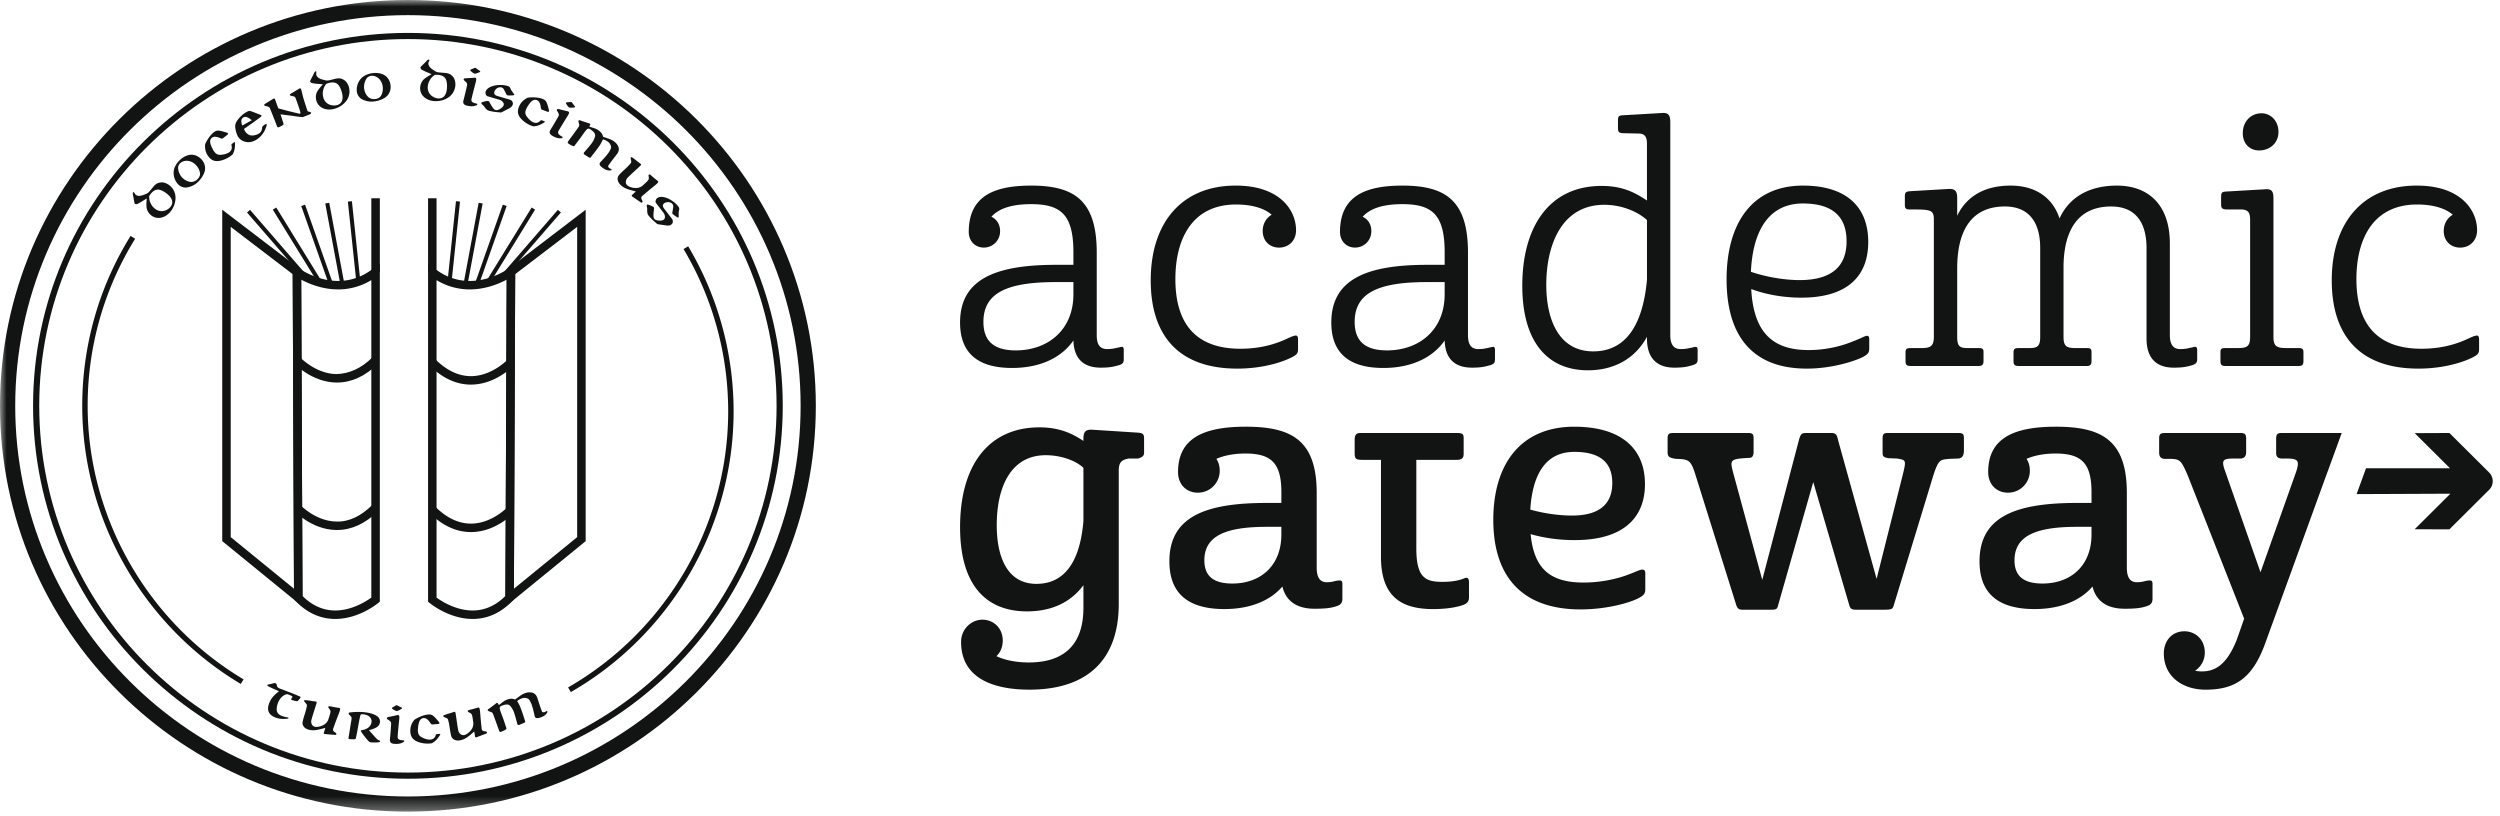 <?xml version="1.0" encoding="UTF-8"?>
<svg xmlns="http://www.w3.org/2000/svg" xmlns:xlink="http://www.w3.org/1999/xlink" width="190" height="62" viewBox="0 0 190 62">
  <title>Page 1 Copy</title>
  <defs>
    <path id="a" d="M0 61.684h189.447V0H0z"></path>
  </defs>
  <g fill="none" fill-rule="evenodd">
    <path d="M82.34 39.586v-4.033c-.557-.529-1.672-.957-2.863-.957-2.66 0-3.724 2.42-3.724 5.318 0 2.52.861 4.46 3.015 4.46 2.127 0 3.318-1.663 3.572-4.788zm-4.105 12.828c-2.558 0-5.193-.756-5.193-3.63 0-.982.785-1.688 1.622-1.688.81 0 1.544.605 1.544 1.588 0 .48-.176.907-.48 1.184.633.302 1.494.479 2.457.479 2.483 0 4.155-1.159 4.155-4.159v-1.713c-1.064 1.436-2.61 1.99-4.282 1.99-3.014 0-5.092-1.864-5.092-6.4 0-4.79 2.23-7.586 6.029-7.586 1.496 0 2.483.453 3.345 1.033v-.151c0-.504.126-.706.608-.706l3.522.226c.379.026.48.102.48.455v1.058c0 .277-.152.353-.456.453h-.709c-.531.101-.735.277-.76.832v10.208c0 4.586-2.736 6.527-6.79 6.527zM93.66 44.349c2.153 0 3.724-1.36 3.724-3.73v-.58h-1.089c-3.04 0-4.763.63-4.763 2.546 0 1.083.558 1.764 2.128 1.764m1.014-11.92c3.495 0 5.395 1.032 5.395 5.04v5.67c0 .756.254 1.11.76 1.11.457 0 .583-.101.862-.127.228-.025.33 0 .33.253v1.133c0 .227-.076.429-.355.53-.406.15-.786.226-1.775.226-.987 0-2.101-.327-2.43-1.688-.862 1.008-2.331 1.713-4.408 1.713-2.787 0-4.18-1.21-4.18-3.628 0-3.479 2.887-4.437 7.422-4.437h1.089v-.805c0-2.219-.76-2.95-2.736-2.95-.785 0-1.571.127-2.203.404.151.226.253.529.253.882a1.655 1.655 0 0 1-1.672 1.688c-.837 0-1.495-.604-1.495-1.563 0-2.519 1.85-3.451 5.143-3.451M107.641 32.907h3.04c.431 0 .557.05.557.378v1.209c0 .303-.126.454-.531.454h-3.066v6.73c0 2.217.685 2.544 1.976 2.544.735 0 1.241-.1 1.621-.251.279-.127.406-.05.406.303v1.108c0 .302-.102.454-.406.58-.659.252-1.596.328-2.305.328-2.153 0-3.978-.707-3.978-3.957v-7.385h-1.418c-.456 0-.582-.05-.582-.504v-.983c0-.403.1-.554.454-.554h4.232zM116.302 38.729c1.064.303 2.23.453 3.167.453 2.001 0 3.065-.806 3.065-2.47 0-1.638-1.013-2.369-2.887-2.369-2.104 0-3.167 1.589-3.345 4.386m8.716-1.941c0 2.545-1.622 4.26-5.346 4.26-1.14 0-2.306-.152-3.344-.454.253 2.621 1.47 3.68 4.028 3.68 1.47 0 2.76-.354 3.394-.606.558-.201.862-.378 1.064-.378.178 0 .229.101.229.303v1.184c0 .303-.077.453-.507.68-.837.43-2.61.858-4.408.858-4.686 0-6.637-2.748-6.637-6.805 0-4.234 2.077-7.081 6.156-7.081 3.47 0 5.37 1.587 5.37 4.359M133.931 44.072l2.762-10.535c.152-.554.202-.63.582-.63h1.9c.406 0 .431.177.557.68l2.89 10.41 2-7.965c.101-.403.152-.656.152-.807 0-.277-.152-.302-.608-.378l-.659-.025c-.379-.075-.43-.151-.43-.428v-1.059c0-.352.075-.428.43-.428h5.345c.305 0 .406.076.406.378v.932c0 .327-.076.605-.43.63l-.684.026c-.659.075-.81-.026-1.242 1.36l-2.964 9.729c-.101.377-.178.377-1.013.377h-1.85c-.304 0-.455-.05-.532-.352l-2.736-9.35-2.66 9.325c-.076.327-.126.377-.582.377h-2.102c-.305 0-.406-.075-.507-.352l-3.142-10.031c-.328-1.008-.506-1.058-1.444-1.083-.532-.076-.633-.177-.633-.53v-1.032c0-.328.101-.404.456-.404h5.675c.328 0 .405.1.405.404v1.058c0 .251-.101.428-.305.428-1.494.076-1.494.151-1.266 1.059l2.23 8.216zM155.231 44.349c2.153 0 3.724-1.36 3.724-3.73v-.58h-1.089c-3.04 0-4.763.63-4.763 2.546 0 1.083.558 1.764 2.128 1.764m1.013-11.92c3.497 0 5.396 1.032 5.396 5.04v5.67c0 .756.254 1.11.76 1.11.457 0 .583-.101.862-.127.228-.025.329 0 .329.253v1.133c0 .227-.075.429-.354.53-.406.15-.785.226-1.775.226-.987 0-2.102-.327-2.43-1.688-.862 1.008-2.331 1.713-4.409 1.713-2.786 0-4.18-1.21-4.18-3.628 0-3.479 2.889-4.437 7.423-4.437h1.089v-.805c0-2.219-.76-2.95-2.736-2.95-.785 0-1.57.127-2.203.404.152.226.252.529.252.882a1.655 1.655 0 0 1-1.671 1.688c-.837 0-1.495-.604-1.495-1.563 0-2.519 1.85-3.451 5.142-3.451M77.197 26.63c2.457 0 4.382-1.563 4.382-4.259v-.932h-1.342c-3.674 0-5.497.806-5.497 3.024 0 1.31.633 2.167 2.457 2.167m1.165-12.525c3.268 0 4.99 1.109 4.99 5.09v6.275c0 .732.254 1.06.785 1.06.432 0 .634-.077.913-.127.254-.075.355-.075.355.202v.68c0 .252-.05.353-.304.453-.457.127-.736.203-1.445.203-.912 0-2.026-.328-2.077-2.067-.81 1.185-2.357 2.091-4.66 2.091-2.636 0-3.954-1.159-3.954-3.452 0-3.277 2.661-4.386 7.272-4.386h1.342v-.958c0-2.872-.963-3.653-3.217-3.653-1.292 0-2.381.252-3.014.957.38.177.658.554.658 1.083a1.23 1.23 0 0 1-1.241 1.26c-.635 0-1.14-.479-1.14-1.184 0-2.645 1.798-3.527 4.737-3.527M94.27 26.504c1.95 0 3.165-.58 3.799-.882.455-.176.582-.201.582.226v.681c0 .253-.05.378-.304.53-.532.327-2.128.956-4.306.956-4.636 0-6.586-2.695-6.586-6.703 0-4.385 2.354-7.207 6.46-7.207 3.318 0 4.585 1.839 4.585 3.4 0 .758-.533 1.313-1.293 1.313-.709 0-1.242-.505-1.242-1.262 0-.554.279-1.007.685-1.234-.507-.453-1.42-.78-2.71-.78-3.32 0-4.611 2.594-4.611 5.67 0 3.176 1.368 5.292 4.94 5.292M105.412 26.63c2.457 0 4.382-1.563 4.382-4.259v-.932h-1.343c-3.673 0-5.496.806-5.496 3.024 0 1.31.632 2.167 2.457 2.167m1.165-12.525c3.267 0 4.99 1.109 4.99 5.09v6.275c0 .732.254 1.06.786 1.06.43 0 .633-.077.912-.127.254-.075.355-.075.355.202v.68c0 .252-.05.353-.305.453-.456.127-.735.203-1.444.203-.912 0-2.027-.328-2.077-2.067-.81 1.185-2.357 2.091-4.66 2.091-2.636 0-3.954-1.159-3.954-3.452 0-3.277 2.661-4.386 7.271-4.386h1.343v-.958c0-2.872-.963-3.653-3.217-3.653-1.292 0-2.382.252-3.014.957.38.177.658.554.658 1.083a1.23 1.23 0 0 1-1.241 1.26c-.635 0-1.14-.479-1.14-1.184 0-2.645 1.798-3.527 4.737-3.527M125.17 21.262v-4.537c-.685-.63-1.9-1.16-3.244-1.16-3.242 0-4.408 3.05-4.408 6.075 0 2.672.963 5.065 3.572 5.065 2.331 0 3.749-1.789 4.08-5.443zm1.772 4.208c0 .732.278 1.06.785 1.06.457 0 .633-.077.938-.127.228-.075.355-.075.355.202v.68c0 .252-.051.353-.33.453-.431.127-.71.203-1.445.203-.91 0-2.076-.354-2.076-2.218v-.126c-.912 1.688-2.533 2.545-4.484 2.545-3.065 0-4.991-2.142-4.991-6.426 0-4.461 2.027-7.586 6.03-7.586 1.596 0 2.533.504 3.445 1.109v-4.31c0-.554-.178-.781-.66-.781l-1.19-.026c-.328-.025-.354-.15-.354-.428V9.19c0-.353.05-.404.355-.428l3.039-.177c.456-.025.583.201.583.706v16.18zM133.068 20.657c1.19.403 2.56.63 3.699.63 2.432 0 3.572-1.033 3.572-2.95 0-1.964-1.165-2.872-3.318-2.872-2.508 0-3.8 1.94-3.953 5.192m8.918-2.269c0 2.57-1.545 4.234-5.092 4.234-1.317 0-2.66-.227-3.8-.655.177 3.377 1.698 4.638 4.357 4.638 1.571 0 2.813-.429 3.293-.63.685-.252.988-.454 1.141-.454.126 0 .177.076.177.253v.705c0 .302-.076.428-.481.654-.66.328-2.382.882-4.257.882-4.28 0-6.104-2.645-6.104-6.779 0-4.309 1.975-7.131 5.801-7.131 3.243 0 4.965 1.561 4.965 4.283M148.747 20.405v5.192c0 .73.202.856.785.856h.836c.33 0 .38.076.38.328v.656c0 .25-.077.377-.38.377h-5.142c-.305 0-.406-.076-.406-.377v-.656c0-.252.076-.328.406-.328h.81c.684 0 .937-.151.937-.856v-8.923c0-.755-.279-.755-1.849-.755-.28 0-.355-.1-.355-.354v-.629c0-.302.075-.378.38-.403l2.99-.177c.48 0 .608.202.608.706v1.335c.76-1.587 2.229-2.292 4.053-2.292 1.773 0 3.167.806 3.724 2.494.786-1.714 2.381-2.494 4.357-2.494 2.357 0 4.028 1.41 4.028 4.41v6.955c0 .732.279 1.06.786 1.06.455 0 .633-.077.911-.127.254-.075.38-.075.38.202v.68c0 .252-.075.353-.33.453-.43.127-.733.203-1.443.203-.937 0-2.077-.354-2.077-2.218v-6.88c0-1.866-.785-3.151-2.686-3.151-2.406 0-3.571 1.639-3.622 4.486v5.419c0 .73.228.856.937.856h.836c.304 0 .355.076.355.328v.656c0 .25-.076.377-.355.377h-5.168c-.304 0-.405-.076-.405-.377v-.656c0-.252.076-.328.405-.328h.81c.61 0 .812-.151.812-.856v-6.755c0-1.865-.786-3.15-2.686-3.15-2.457 0-3.622 1.713-3.622 4.713M171.87 8.61c.71 0 1.293.58 1.293 1.411 0 .882-.685 1.413-1.47 1.413-.684 0-1.241-.48-1.241-1.312 0-.907.633-1.512 1.418-1.512zm.912 16.987c0 .73.253.856.989.856h.911c.304 0 .38.076.38.329v.655c0 .302-.101.378-.38.378h-5.548c-.278 0-.38-.076-.38-.378v-.655c0-.253.05-.329.38-.329h.912c.735 0 .963-.125.963-.856v-8.872c0-.58-.152-.782-.658-.807h-1.166c-.355-.025-.38-.15-.38-.427v-.504c0-.38.076-.404.38-.43l3.015-.175c.48-.026.582.201.582.705v10.51zM184.029 26.504c1.95 0 3.167-.58 3.8-.882.455-.176.582-.201.582.226v.681c0 .253-.05.378-.303.53-.533.327-2.129.956-4.307.956-4.636 0-6.587-2.695-6.587-6.703 0-4.385 2.355-7.207 6.46-7.207 3.32 0 4.585 1.839 4.585 3.4 0 .758-.532 1.313-1.291 1.313-.71 0-1.243-.505-1.243-1.262 0-.554.28-1.007.685-1.234-.507-.453-1.42-.78-2.71-.78-3.32 0-4.612 2.594-4.612 5.67 0 3.176 1.369 5.292 4.94 5.292M175.513 39.65l.013-.035 1.311-3.608c.024-.068.046-.121.07-.181l1.063-2.92h-4.528c-.353 0-.455.077-.455.455v1.033c0 .277.076.454.455.454h.305c.912 0 1.038.15.76 1.008l-2.71 7.636-2.635-7.536c-.127-.353-.204-.58-.204-.755 0-.303.254-.353.837-.353h.456c.354 0 .456-.227.456-.479v-1.008c0-.378-.102-.454-.456-.454h-5.7c-.354 0-.456.076-.456.428v1.034c0 .277.076.505.456.505h.329c.811 0 .886.125 1.368 1.209l4.307 10.937-.557 1.588c-.71 1.79-1.546 2.42-2.66 2.42-.177 0-.355-.025-.508-.05.432-.303.735-.782.735-1.387 0-1.008-.735-1.613-1.544-1.613-.988 0-1.571.756-1.571 1.69 0 1.738 1.418 2.746 3.166 2.746 2.204 0 3.573-.806 4.56-3.579l3.337-9.184zM189.174 35.91l-3.018-3.003-2.637.012 2.68 2.667h-6.38l-.716 1.966 6.15-.026h.972l-2.711 2.698 2.642.006 3.018-3.003a.929.929 0 0 0 0-1.317M33.178 45.417c.35.256 1.455.98 2.74.98.921 0 1.759-.37 2.492-1.103l.098-24.042c-.58.313-1.6.743-2.807.743a4.815 4.815 0 0 1-2.523-.707v24.13zm2.74 1.623c-1.793 0-3.211-1.17-3.271-1.219l-.115-.096V20.022l.521.401c.8.618 1.692.93 2.648.93 1.637 0 2.928-.925 2.941-.935l.516-.375-.103 25.51-.088.092c-.882.926-1.906 1.395-3.048 1.395z" fill="#121313"></path>
    <path d="M39.155 20.837l-.097 23.906 4.806-3.921v-23.58l-4.71 3.595zm-.748 25.268l.104-25.586 6-4.58v25.187l-6.104 4.98zM32.855 20.678V15.07" fill="#121313"></path>
    <mask id="b" fill="#fff">
      <use xlink:href="#a"></use>
    </mask>
    <path fill="#121313" mask="url(#b)" d="M32.532 20.678h.646v-5.609h-.646zM35.789 29.23c-1.116 0-2.18-.495-3.162-1.473l.456-.453c.858.851 1.768 1.283 2.707 1.283l.06-.001c1.572-.03 2.734-1.26 2.746-1.274l.474.436c-.054.059-1.351 1.441-3.2 1.48l-.081.002M35.789 40.437c-1.116 0-2.18-.495-3.162-1.471l.456-.455c.858.852 1.768 1.283 2.707 1.283h.06c1.572-.03 2.734-1.261 2.746-1.273l.474.434c-.054.06-1.351 1.443-3.2 1.481h-.081M34.325 21.37l-.307-.031.636-6.048.307.031zM35.55 21.523l-.302-.057 1.13-6.057.303.057zM36.407 21.599l-.292-.103 2.099-5.942.291.103zM37.266 21.456l-.263-.16 3.402-5.524.262.16zM38.238 21.214l-.232-.2 4.39-5.066.233.2zM22.99 45.294c.734.732 1.571 1.103 2.491 1.103 1.286 0 2.39-.724 2.74-.98v-24.13a4.812 4.812 0 0 1-2.52.708h-.002c-1.207 0-2.227-.43-2.807-.743l.098 24.042zm2.491 1.746c-1.142 0-2.166-.469-3.047-1.395l-.088-.092v-.127l-.105-25.383.517.375c.013.01 1.304.935 2.941.935h.001c.954 0 1.845-.313 2.647-.93l.52-.4v25.702l-.114.096c-.06.05-1.478 1.22-3.272 1.22z"></path>
    <path d="M17.536 40.822l4.806 3.921-.097-23.906-4.71-3.595v23.58zm5.458 5.283l-6.104-4.98V15.94l6 4.579.104 25.586zM28.545 20.678V15.07M28.221 20.678h.647v-5.609h-.647z" fill="#121313" mask="url(#b)"></path>
    <path d="M25.612 29.073h-.08c-1.85-.04-3.149-1.422-3.203-1.482l.475-.434c.012.012 1.174 1.243 2.746 1.273.965-.022 1.892-.413 2.766-1.282l.456.453c-.981.978-2.044 1.472-3.16 1.472M25.612 40.28h-.08c-1.85-.039-3.149-1.422-3.203-1.481l.475-.435c.012.012 1.174 1.244 2.746 1.273.965.04 1.892-.412 2.766-1.282l.457.453c-.982.978-2.045 1.472-3.161 1.472M27.076 21.37l-.638-6.048.307-.031.637 6.048zM25.85 21.523l-1.131-6.057.302-.057 1.131 6.057zM24.994 21.599l-2.1-5.942.291-.103 2.1 5.942zM24.135 21.456l-3.402-5.523.262-.161 3.402 5.523zM23.162 21.214l-4.39-5.066.232-.2 4.39 5.067z" fill="#121313" mask="url(#b)"></path>
    <path d="M31.002 2.969c-15.45 0-28.02 12.503-28.02 27.873 0 15.37 12.57 27.874 28.02 27.874 15.449 0 28.018-12.504 28.018-27.874S46.45 2.969 31.002 2.969m0 56.215c-15.71 0-28.489-12.714-28.489-28.342 0-15.628 12.78-28.341 28.489-28.341C46.71 2.5 59.49 15.214 59.49 30.842c0 15.628-12.78 28.342-28.49 28.342" fill="#121313" mask="url(#b)"></path>
    <path d="M31.002 1.151c-16.457 0-29.845 13.32-29.845 29.692 0 16.37 13.388 29.69 29.845 29.69 16.456 0 29.845-13.32 29.845-29.69 0-16.372-13.389-29.692-29.845-29.692m0 60.533C13.907 61.684 0 47.849 0 30.843 0 13.835 13.907 0 31.002 0s31.001 13.835 31.001 30.843c0 17.006-13.906 30.84-31.001 30.84" fill="#121313" mask="url(#b)"></path>
    <path d="M11.454 15.462c.075.153.17.276.296.38.23.192.502.252.773.168a.932.932 0 0 0 .422-.272c.256-.304.178-.65-.219-.982-.29-.24-.579-.37-.776-.345-.164.017-.322.116-.469.291-.056.066-.086.11-.147.214.01.254.036.371.12.546zm-1.216.007c-.017-.019-.023-.055-.07-.319a3.287 3.287 0 0 0-.052-.288c-.018-.095-.01-.045-.024-.143-.002-.043.004-.07.028-.098.02-.022.042-.024.06-.008.008.005.023.03.083.131a.303.303 0 0 0 .041.047c.156.128.342.128.68-.006.248-.097.278-.12.44-.316.083-.097.086-.1.206-.25.153-.182.234-.247.397-.315.212-.053.313-.06.469-.015.143.04.284.114.404.214.29.24.447.584.44.962a1.694 1.694 0 0 1-.4 1.037c-.421.502-1.039.606-1.467.25a.99.99 0 0 1-.31-.46c-.036-.136-.046-.31-.024-.617.007-.084.005-.102.012-.191-.075.043-.1.06-.221.135-.232.149-.337.21-.505.289a.19.19 0 0 1-.162-.017l-.025-.022zM13.538 12.708c-.015.26.103.569.302.782.179.192.441.323.662.338a.657.657 0 0 0 .493-.194.655.655 0 0 0 .193-.299c.058-.214-.061-.54-.286-.78-.354-.382-.89-.445-1.21-.151a.476.476 0 0 0-.154.304m1.087-.946c.25.021.49.14.677.341a.988.988 0 0 1 .272.847c-.051.277-.272.641-.54.89a1.54 1.54 0 0 1-.857.41.781.781 0 0 1-.656-.26 1.267 1.267 0 0 1-.317-.996c.031-.28.216-.6.484-.848.283-.261.635-.408.937-.384M17.788 10.812c.02-.014.05-.015.054-.003.02.035.02.035.017.073.013.35-.045.62-.177.85a2.08 2.08 0 0 1-.903.474c-.413.101-.71 0-.945-.322-.2-.275-.274-.551-.244-.92.156-.37.435-.748.69-.933.2-.144.33-.141.882.026l.085.026c.036.013.062.03.077.05.036.05.014.075-.266.283l-.125.1c-.031.027-.104.024-.173-.008-.302-.136-.5-.15-.643-.046-.139.1-.18.266-.116.488.055.173.178.431.27.559.15.203.285.272.517.256.241-.017.488-.09.625-.188.185-.134.241-.295.18-.533-.017-.064-.002-.085.102-.16l.083-.065.01-.007zM19.133 9.136c-.312-.252-.473-.303-.638-.21-.172.096-.2.323-.083.614l.076-.043.129-.072.14-.078.143-.08.144-.08.09-.05zm1.132.316c.022.039.014.067-.096.35a1.716 1.716 0 0 1-.741.85c-.337.189-.683.203-.993.048a.873.873 0 0 1-.357-.332 2.002 2.002 0 0 1-.204-.753c.002-.24.105-.434.388-.733.139-.149.29-.265.458-.36a.856.856 0 0 1 .15-.07c.114-.04.136-.034.688.184.068.027.14.053.203.075.062.026.096.045.11.07.028.04.007.061-.356.33-.25.182-.375.27-.974.69.025.06.046.106.063.133a.716.716 0 0 0 .39.342c.171.053.444.01.644-.103a.493.493 0 0 0 .276-.422c.013-.096.025-.13.064-.172.037-.034.06-.052.203-.142.041-.017.068-.014.084.015zM20.514 8.226c-.032-.08-.143-.138-.329-.17-.15-.033-.141-.12.02-.202.048-.026.169-.101.37-.229.105-.07.195-.12.213-.13.05-.019.098.002.115.053l.005.015.01.022.026.078c.071.201.1.282.206.57.617.17.765.208 1.603.41.024.007.029.005.044 0 .026-.011.038-.038.036-.076-.01-.08-.109-.394-.267-.833l-.102-.276c-.034-.097-.086-.13-.252-.156-.034-.008-.04-.01-.078-.017-.065-.018-.088-.032-.102-.065-.02-.05-.02-.05.415-.305.089-.054.17-.103.248-.152.053-.034.057-.036.065-.04.053-.02.102 0 .121.05.02.05.02.05.132.517.056.22.123.43.356 1.144.017.024.035.034.124.057.102.025.131.04.15.076.019.037-.039.1-.12.132l-.451.178c-.088.035-.088.035-.923-.084a45.464 45.464 0 0 1-.83-.103c.1.304.173.53.218.677.031.11.031.11-.249.261-.142.078-.195.067-.24-.046l-.013-.03c-.1-.274-.24-.624-.41-1.05l-.032-.079-.08-.197zM24.552 6.889c-.032.166-.028.321.01.48.07.29.25.5.518.596.157.055.35.068.501.031.388-.09.534-.415.414-.916-.087-.365-.242-.64-.412-.738-.143-.084-.329-.099-.553-.046-.083.02-.134.037-.245.084-.143.21-.194.32-.233.509zm-.978-.718c-.002-.024.015-.058.135-.297.048-.082.09-.172.132-.261.042-.086.02-.043.066-.13.025-.034.047-.052.083-.06.027-.008.047.005.053.029a.831.831 0 0 1-.014.154.26.26 0 0 0 .007.061c.046.195.196.306.548.4.257.07.293.068.54.01.126-.03.13-.031.316-.08.232-.054.337-.058.507-.014.201.082.286.137.385.265.092.118.16.26.196.412.087.365.006.733-.226 1.032a1.712 1.712 0 0 1-.942.592c-.64.152-1.197-.13-1.327-.672a.974.974 0 0 1 .028-.553c.054-.13.15-.274.351-.507.056-.063.066-.078.126-.147l-.26-.022a4.015 4.015 0 0 1-.577-.07.191.191 0 0 1-.12-.11l-.007-.032zM27.903 5.914c-.17.199-.26.517-.23.806.029.261.16.524.328.666a.658.658 0 0 0 .512.14.647.647 0 0 0 .334-.127c.176-.137.278-.47.242-.794-.055-.518-.446-.888-.88-.843a.483.483 0 0 0-.306.152m1.44-.11c.188.165.308.403.338.676a.989.989 0 0 1-.291.841c-.208.192-.605.353-.97.391a1.55 1.55 0 0 1-.933-.182.775.775 0 0 1-.37-.599 1.27 1.27 0 0 1 .346-.987c.194-.207.534-.353.898-.391.384-.04.755.052.982.25M32.658 6.101c-.085.15-.13.296-.145.46a.8.8 0 0 0 .3.728c.131.103.31.176.466.19.397.036.64-.225.686-.738.034-.375-.024-.684-.155-.83-.109-.127-.28-.199-.508-.22a1.386 1.386 0 0 0-.26.002c-.205.153-.287.241-.384.408zm-.699-.99c.006-.024.033-.05.225-.238.072-.065.14-.136.208-.208.068-.068.032-.034.104-.101.036-.026.06-.036.098-.033.028.003.044.02.042.045a.952.952 0 0 1-.063.143.28.28 0 0 0-.014.06c-.017.2.087.352.391.552.222.148.258.16.512.182.127.011.13.012.324.025.237.022.337.05.487.146.163.142.226.222.279.375.049.139.068.297.054.452-.035.374-.23.698-.546.907-.307.203-.7.299-1.084.264-.655-.06-1.094-.505-1.043-1.059a.978.978 0 0 1 .204-.515c.092-.107.23-.214.496-.37.074-.043.087-.054.165-.1-.079-.036-.106-.047-.237-.104a3.902 3.902 0 0 1-.527-.249.189.189 0 0 1-.078-.142l.003-.032zM36.147 5.164c.017.004.024.009.049.031.027.026.07.06.165.12.054.04.077.052.114.08a.039.039 0 0 1 .02.042c-.005.028-.01.035-.102.07-.146.065-.279.101-.323.092a.576.576 0 0 1-.177-.104c-.109-.085-.16-.137-.155-.168.006-.029.066-.059.31-.152.025-.016.056-.023.075-.015l.008.001.016.003zm-.844.969c-.06-.037-.076-.082-.054-.132.019-.03.052-.048.098-.05.055-.003.11-.01.17-.01.047-.004.097-.006.148-.008.156-.008.254-.014.356-.022a.299.299 0 0 1 .092 0c.08.016.098.078.067.23-.018.088-.047.2-.11.432l-.165.644-.076.326c-.03.177.08.27.39.33.041.009.061.033.054.069-.007.033-.026.05-.067.062-.2.082-.374.094-.652.04-.286-.056-.382-.166-.338-.387a26.845 26.845 0 0 0 .283-1.182c.019-.113-.014-.178-.157-.305l-.039-.037zM37.302 7.948c.106.18.157.255.232.333.046.047.071.063.118.077a.373.373 0 0 0 .13.012c.225-.053.453-.23.499-.383.046-.153-.113-.344-.342-.41l-.882-.26c-.116-.034-.191-.213-.149-.354.089-.298.543-.503 1.131-.505.167-.002.358.024.492.063.154.045.184.062.238.151.017.03.022.044.045.094.03.069.042.09.08.148.055.075.113.156.172.233.02.031.025.046.016.06-.013.03-.013.03-.15.042-.143.009-.319.008-.359-.003-.06-.017-.064-.028-.147-.197l-.088-.167-.04-.08c-.051-.087-.103-.132-.186-.157-.21-.06-.475.1-.543.332-.041.137.017.23.177.3.046.017.077.025.508.152l.224.066.21.06c.137.042.195.08.244.159a.277.277 0 0 1 .033.24c-.03.098-.077.156-.201.243l-.005-.002-.027.023-.609.316c-.034.016-.082.018-.201.001a2.353 2.353 0 0 1-.143-.012 3.5 3.5 0 0 1-.6-.1c-.146-.042-.226-.108-.37-.312-.023-.029-.023-.029-.04-.054a.442.442 0 0 0-.074-.07c-.043-.042-.064-.06-.089-.094-.02-.031-.03-.06-.023-.08.007-.023.04-.043.086-.055l.028-.009c.216-.064.338-.084.415-.07.044.013.068.046.114.135.008.017.008.02.02.036l.056.098zM41.375 9.215c.023.01.039.034.031.043-.02.037-.02.037-.054.054-.295.19-.556.281-.823.29a2.103 2.103 0 0 1-.875-.522c-.3-.3-.367-.604-.212-.972.132-.313.331-.518.665-.684.398-.06.867-.018 1.158.105.227.095.292.206.435.762.007.026.012.054.021.085a.18.18 0 0 1-.003.092c-.023.056-.057.051-.38-.08l-.152-.054c-.038-.012-.074-.076-.082-.15-.04-.327-.13-.503-.293-.571-.16-.067-.323-.016-.48.154a2.38 2.38 0 0 0-.34.518c-.098.233-.087.384.047.573.14.196.33.37.484.434.213.089.379.053.552-.123.046-.047.073-.045.19.004l.1.037.011.005zM43.45 7.772c.015.008.02.015.038.043.02.034.05.078.122.163.041.054.058.073.085.11.013.012.016.032.008.046-.013.025-.021.03-.118.039-.16.017-.297.014-.337-.008a.532.532 0 0 1-.137-.152c-.08-.112-.114-.176-.1-.205.014-.025.08-.036.343-.055.027-.009.059-.005.075.007l.007.004.015.008zm-1.093.68c-.046-.053-.048-.101-.013-.142.027-.023.064-.03.11-.02l.165.04.143.036c.152.039.247.062.347.082.046.012.063.015.088.029.072.039.07.102-.003.24-.043.079-.105.175-.234.381l-.346.566-.17.29c-.082.16-.002.282.276.43.036.02.048.05.03.082-.015.029-.039.039-.082.04-.215.02-.385-.02-.635-.154-.257-.136-.316-.27-.21-.468a24.485 24.485 0 0 0 .62-1.048c.052-.103.04-.174-.06-.338l-.026-.046zM43.676 10.066c.088-.123.172-.24.301-.424.059-.075.059-.145.002-.332-.053-.189.002-.214.236-.118.01.008.281.095.462.153l.044.017.05.015.02.005a.24.24 0 0 1 .049.024c.033.025.03.052-.017.144l-.036.07c.063.026.088.033.208.07.246.074.347.116.462.193.224.155.337.306.376.511.234.082.27.097.438.15.187.07.269.113.378.192.184.131.307.29.357.445.055.19.023.34-.124.542-.023.034-.136.175-.26.333-.09.117-.184.241-.236.314l-.13.18c-.06.083-.042.156.061.23.04.029.05.036.112.055.01.001.013.004.02.008.03.021.039.058.018.08-.05.054-.266.04-.419-.023a1.505 1.505 0 0 1-.34-.217c-.14-.122-.172-.23-.098-.333.007-.01.033-.038.055-.062.199-.205.467-.512.558-.64.067-.092.103-.156.177-.3.04-.107.05-.16.033-.228a.609.609 0 0 0-.264-.37.965.965 0 0 0-.347-.158 3.045 3.045 0 0 1-.397.674c-.11.153-.183.247-.45.59l-.09.117c-.051.043-.078.03-.46-.224-.01-.001-.017-.006-.024-.011-.043-.031-.05-.106-.015-.153a12.114 12.114 0 0 0 .566-.672 1.56 1.56 0 0 0 .277-.574c.012-.177-.07-.301-.317-.478-.21-.15-.263-.127-.531.244l-.29.408-.424.559c-.049.08-.148.045-.497-.18-.044-.071-.044-.071.136-.321l.37-.505zM48.322 14.548c-.727-.176-.947-.275-1.205-.54-.135-.154-.196-.319-.172-.48.015-.13.065-.203.33-.464.038-.038.111-.104.225-.21.096-.09.134-.127.181-.173a2.81 2.81 0 0 0 .275-.305c.026-.038.026-.073-.008-.264-.009-.02-.009-.02-.014-.066-.007-.047-.003-.067.017-.087.032-.031.076-.017.19.073l.077.056.235.182.113.09.057.042.056.043c.012.005.02.014.023.017.035.035.025.072-.03.128-.07.068-.178.17-.44.41-.242.222-.397.37-.47.442-.143.14-.187.224-.199.363a.35.35 0 0 0 .094.269c.154.142.485.236.743.21a.733.733 0 0 0 .467-.205l.14-.126.137-.13.008-.009c.152-.15.175-.207.15-.378-.005-.023-.002-.031-.008-.06-.009-.05-.003-.078.024-.104.044-.044.081-.024.32.195.097.078.169.139.221.18.073.061.038.031.114.09l.014.014c.09.09.054.13-.474.554-.12.094-.282.233-.48.4-.158.137-.08.066-.237.204-.08.083-.082.144-.01.28a.6.6 0 0 1 .035.08c.02.051.017.082-.012.111a.075.075 0 0 1-.096.008l-.6-.41a.533.533 0 0 1-.072-.05c-.046-.069-.044-.078.02-.136l.118-.108.143-.136zM49.682 16.084c-.021.207-.026.297-.01.404.009.065.02.093.05.132a.353.353 0 0 0 .097.086c.213.09.502.081.63-.016.126-.096.113-.344-.032-.532l-.56-.727c-.072-.094-.027-.284.092-.373.247-.19.735-.087 1.211.256.137.097.275.229.36.34.097.126.11.157.102.26-.004.035-.01.05-.02.103a.74.74 0 0 0-.022.166v.29c-.001.037-.006.051-.023.057-.028.017-.028.017-.144-.054a1.913 1.913 0 0 1-.29-.213c-.036-.048-.035-.06-.002-.245l.029-.186.014-.09c.01-.1-.004-.166-.056-.233-.133-.172-.444-.198-.635-.053-.115.087-.123.197-.035.346.027.042.047.067.32.422l.141.184.133.173c.088.114.11.177.105.27a.282.282 0 0 1-.117.213c-.081.062-.155.08-.307.078l-.002-.003h-.036l-.678-.1c-.038-.008-.077-.033-.164-.118-.039-.031-.073-.062-.107-.093a3.63 3.63 0 0 1-.426-.432c-.092-.12-.117-.221-.113-.47v-.068a.423.423 0 0 0-.019-.099c-.009-.06-.015-.086-.015-.127.002-.038.012-.066.028-.078.02-.014.057-.014.102.005l.029.01c.211.074.322.13.376.186.027.036.028.076.011.176-.002.017-.005.02-.005.04l-.012.113zM21.426 52.389c.522.2.884.341 1.09.425l.19.086c.048.015.081.03.088.033.042.018.057.055.043.089-.018.04-.166.218-.206.25-.046.034-.067.029-.442-.065-.053-.021-.07-.055-.051-.097l.001-.004c.002-.003.052-.08.063-.093.007-.006.008-.01.01-.013.037-.065 0-.093-.2-.18a1.142 1.142 0 0 0-.19-.064.77.77 0 0 0-.322.144c-.146.11-.27.275-.352.462-.105.245-.147.551-.096.711.038.127.16.25.307.313.116.05.237.083.387.117l.128.023.017.003.008.004c.022.009.033.036.025.054-.008.02-.02.027-.053.031-.445.046-.696.018-.98-.103-.512-.218-.643-.59-.4-1.149.129-.3.299-.499.712-.834-.377-.16-.66-.29-.832-.382-.04-.02-.058-.06-.046-.09.013-.026.033-.035.134-.05.08-.019.202-.046.36-.09a.224.224 0 0 1 .135.013c.051.022.068.056.084.143.009.062.013.076.03.106.043.067.09.1.19.143.029.013.067.028.106.042l.032.008.03.014zM24.725 55.317c-.718.204-.958.227-1.314.124-.195-.066-.328-.18-.388-.333-.052-.12-.044-.206.055-.564.014-.051.045-.146.091-.294.039-.124.053-.176.071-.239.047-.17.083-.341.086-.4.005-.045-.013-.076-.137-.225-.018-.013-.018-.013-.046-.05-.028-.038-.035-.057-.028-.085.013-.043.058-.051.2-.03l.096.01c.094.014.188.027.295.044l.143.022.07.007.07.011c.012 0 .025.003.028.003.048.014.059.05.038.126-.027.094-.07.235-.178.573-.1.312-.16.516-.188.615-.054.193-.05.287.008.413a.353.353 0 0 0 .216.187c.205.048.538-.033.75-.182a.73.73 0 0 0 .302-.408l.058-.18.055-.18.004-.012c.057-.205.048-.265-.059-.402-.016-.017-.018-.026-.037-.048-.032-.039-.041-.067-.031-.102.016-.06.059-.06.376.01.122.022.216.039.281.049.093.017.048.009.143.023l.02.005c.122.034.111.086-.136.714-.056.14-.13.34-.218.583-.069.197-.036.097-.104.295-.027.11.001.164.13.247.033.021.04.028.071.054.042.032.056.061.045.1-.01.036-.041.057-.08.056l-.724-.061c-.051-.002-.084-.007-.088-.007-.075-.038-.077-.047-.05-.128l.047-.153.057-.188zM26.71 54.7c.025-.177.019-.194-.104-.318-.091-.092-.106-.11-.111-.167.012-.053.025-.06.19-.079.382-.042.792-.04 1.134.007.301.04.6.135.783.246.206.128.302.306.273.512-.036.267-.242.429-.714.558-.064.016-.068.015-.117.034.572.66.667.754.737.76.083.028.112.056.107.097-.007.044-.122.074-.334.078-.192.003-.27 0-.355-.011-.13-.018-.145-.032-.363-.288-.245-.298-.422-.549-.415-.594.004-.028.022-.042.05-.038.435-.06.72-.29.764-.609.042-.308-.187-.542-.577-.594-.147-.02-.21-.016-.24.016-.038.046-.096.313-.212.978-.044.254-.087.479-.16.807-.016.052-.032.074-.07.086a1.67 1.67 0 0 1-.245-.001l-.086-.003a3.08 3.08 0 0 1-.1-.006c-.048-.007-.065-.034-.057-.094l.004-.025c.003-.028.012-.089.028-.177l.088-.545.058-.363.045-.266zM30.165 53.6c.017 0 .025.005.052.022.033.022.082.048.182.093.06.032.085.04.125.063.016.004.028.02.027.037 0 .029-.005.037-.09.087-.134.085-.26.141-.305.14a.552.552 0 0 1-.19-.078c-.12-.065-.18-.108-.18-.142.002-.028.057-.067.283-.197.022-.02.051-.031.072-.027l.008.002h.016zm-.684 1.086c-.065-.028-.087-.07-.073-.121.013-.032.042-.056.088-.066.054-.01.108-.025.167-.035l.144-.032c.154-.03.249-.05.349-.076a.352.352 0 0 1 .09-.012c.083.003.11.061.104.216-.004.09-.017.204-.044.444l-.062.66-.025.335c-.003.18.121.254.438.267.041.001.064.023.063.06-.002.032-.019.052-.057.07-.184.112-.355.15-.638.14-.292-.011-.403-.106-.394-.33a23.412 23.412 0 0 0 .096-1.211c.001-.116-.041-.174-.202-.279l-.044-.03zM33.413 55.773c.025-.001.05.014.047.027-.002.04-.002.04-.026.07-.182.3-.378.495-.614.618a2.122 2.122 0 0 1-1.017-.092c-.403-.14-.596-.383-.617-.784-.017-.338.071-.61.3-.903.334-.226.773-.392 1.09-.408.246-.013.353.06.725.499l.057.067c.022.032.037.06.037.084.003.062-.029.072-.377.094l-.16.016c-.042.005-.1-.036-.141-.1-.18-.277-.337-.396-.514-.388-.173.01-.298.126-.365.347a2.41 2.41 0 0 0-.08.614c.013.253.09.384.293.497.212.116.459.19.627.181.23-.012.365-.117.443-.35.022-.062.046-.072.173-.078l.106-.01h.013zM36.044 55.592c-.558.495-.765.62-1.13.681-.204.024-.375-.02-.495-.131-.1-.086-.13-.168-.197-.535-.01-.051-.023-.149-.047-.302a7.454 7.454 0 0 0-.04-.246 2.86 2.86 0 0 0-.097-.398c-.017-.043-.045-.063-.223-.143-.022-.004-.022-.004-.063-.026s-.056-.036-.062-.064c-.008-.044.03-.07.168-.113l.09-.033.284-.088.139-.042.066-.024.067-.02c.012-.007.024-.009.028-.01.049-.008.075.02.089.096.017.098.04.243.09.595.047.324.08.534.099.635.036.197.08.28.188.369a.353.353 0 0 0 .277.075c.205-.045.47-.263.596-.49a.73.73 0 0 0 .094-.499l-.026-.186-.03-.186-.002-.012c-.038-.209-.072-.26-.228-.337-.022-.008-.028-.015-.055-.027-.046-.02-.066-.042-.073-.078-.01-.06.027-.08.344-.154.12-.034.211-.058.274-.077.092-.026.048-.013.139-.042l.02-.004c.125-.022.139.03.19.702.01.151.032.363.058.62.025.207.01.102.035.31.025.112.073.148.227.167.039.005.047.008.087.017.052.012.076.033.084.073.006.036-.013.068-.048.083l-.68.26c-.046.02-.077.029-.08.03-.085-.002-.09-.009-.102-.094l-.024-.158-.031-.194zM37.651 54.748c-.051-.142-.1-.278-.181-.488-.028-.09-.086-.13-.273-.189-.186-.064-.177-.123.036-.26.011-.006.237-.178.388-.292l.038-.027.041-.032.017-.015a.19.19 0 0 1 .048-.026c.038-.014.058.005.109.095l.038.07c.056-.038.077-.054.175-.133.2-.16.293-.217.423-.269.254-.096.444-.103.635-.019.201-.147.233-.167.375-.274.163-.116.243-.157.372-.204a.93.93 0 0 1 .572-.04c.188.063.294.173.38.408l.127.402c.047.14.096.288.127.372l.076.209c.034.095.105.122.226.08.046-.017.057-.021.108-.062a.042.042 0 0 1 .018-.01c.035-.012.07.001.077.03.017.071-.118.242-.256.33a1.41 1.41 0 0 1-.373.156c-.18.048-.288.013-.331-.107a.906.906 0 0 1-.02-.08 7.836 7.836 0 0 0-.215-.82 2.004 2.004 0 0 0-.15-.315c-.064-.096-.105-.133-.17-.157a.61.61 0 0 0-.457.008.946.946 0 0 0-.327.195c.14.215.22.39.335.707.065.177.101.29.233.704l.047.14c.007.067-.019.08-.447.252a.048.048 0 0 1-.022.011c-.05.019-.116-.018-.136-.073a12.104 12.104 0 0 0-.237-.847 1.587 1.587 0 0 0-.318-.55c-.14-.111-.29-.114-.577-.01-.244.087-.255.143-.098.575.03.076.03.076.175.467l.223.664c.04.086-.047.148-.431.307-.084-.004-.084-.004-.189-.292l-.21-.59zM18.3 51.98C10.866 47.55 6.25 39.45 6.25 30.844c0-4.576 1.27-9.04 3.672-12.914l.35.214a24.065 24.065 0 0 0-3.61 12.7c0 8.464 4.54 16.43 11.848 20.787l-.21.35zM43.383 52.598l-.206-.354c7.504-4.321 12.165-12.358 12.165-20.974a24.1 24.1 0 0 0-3.392-12.34l.352-.21a24.497 24.497 0 0 1 3.452 12.55c0 8.762-4.741 16.934-12.371 21.328" fill="#121313" mask="url(#b)"></path>
  </g>
</svg>

